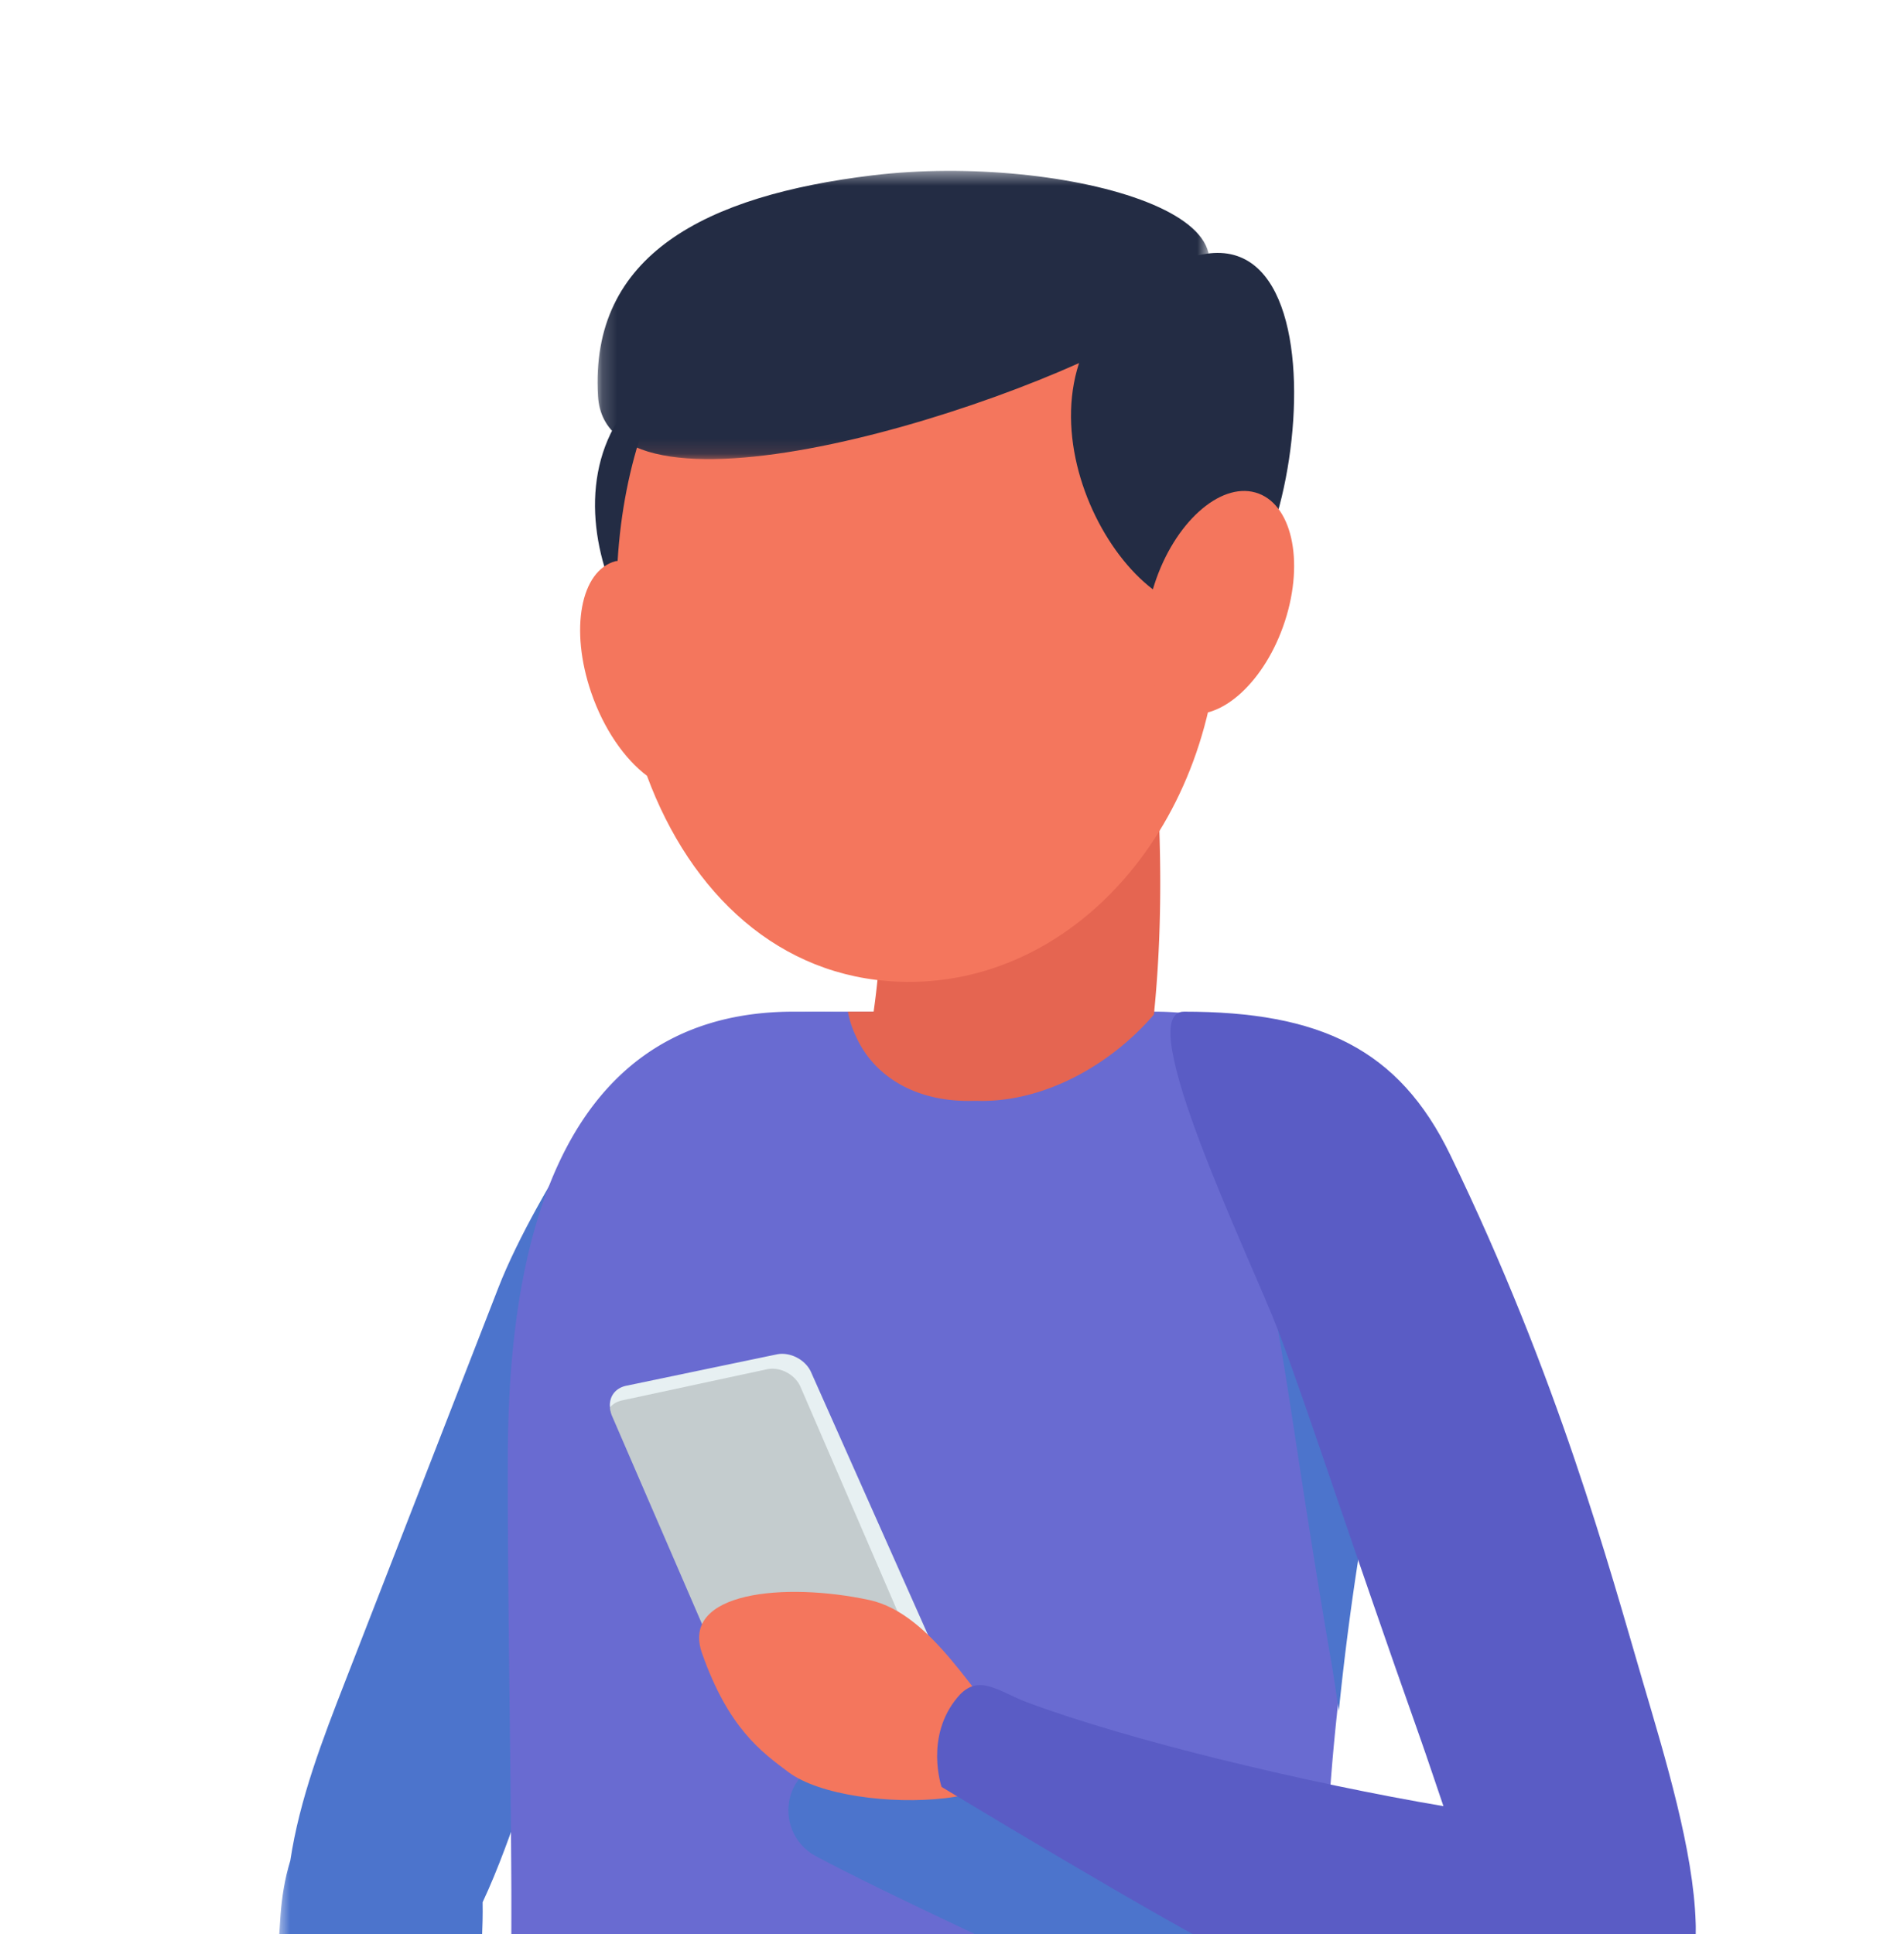 <svg xmlns="http://www.w3.org/2000/svg" xmlns:xlink="http://www.w3.org/1999/xlink" width="128" height="130" viewBox="0 0 128 130">
    <defs>
        <ellipse id="a" cx="63" cy="64" rx="63" ry="64"/>
        <path id="c" d="M.651.023h38.744v103.82H.651z"/>
        <path id="e" d="M.701.487h41.126V19.86H.7z"/>
    </defs>
    <g fill="none" fill-rule="evenodd" transform="matrix(-1 0 0 1 127 1)">
        <g mask="url(#b)">
            <g transform="translate(69 67)">
                <mask id="d" fill="#fff">
                    <use xlink:href="#c"/>
                </mask>
                <path fill="#4C74CC" d="M39.134 60.648c-.084-1.093-.274-2.37-.65-3.582-.627-4.16-2.175-8.16-3.708-12.098l-10.275-26.4c-1.3-3.344-3.757-7.58-5.719-10.587C14.635 1.628 8.725-.273 1.377.059-2.05.215 7.65 16.801 9.967 20.855c3.427 5.993 4.727 13.391 10.131 24.764 1.808 3.804 3.344 9.758 5.457 14.242-.016.838.01 1.681.045 2.512l.744 17.937c.224 5.41.546 10.452-.385 15.764-.375 2.145.351 4.348 2.03 5.823 2.505 2.202 4.491 1.935 4.491 1.935 2.792-8.207 5.13-16.65 6.224-25.266.234-1.845.412-3.7.525-5.561.25-4.114.22-8.246-.095-12.357" mask="url(#d)"/>
            </g>
            <path fill="#696BD1" d="M96 168.568L37.61 171c-.26-11.326.107-20.434.3-29.176.024-.56.024-1.098.024-1.615.15-5.62.15-11.132-.13-17.01-.022-.581-.044-1.163-.087-1.744-.13-2.304-.324-4.673-.584-7.126a196.893 196.893 0 0 0-1.753-12.793c-1.083-6.395-5.042-15.308-4.284-20.303.952-6.051 5.624-10.875 11.47-13.004A19.391 19.391 0 0 1 49.34 67h24.304c16.75 0 19.196 17.7 19.217 29.93.022 9.689-.195 19.401-.238 29.112-.022 13.22.283 19.852 1.948 32.922.477 3.811 1.212 5.705 1.429 9.604"/>
            <path fill="#4C74CC" d="M41.439 86.606c-.93 4.37-1.863 12.102-3.957 24.224-.17.984-.317 2.035-.487 3.17-.401-3.963-.951-8.16-1.714-12.723-1.056-6.361-4.929-15.228-4.187-20.197.93-6.02 5.5-10.817 11.212-12.937.191-.043.403-.064.593-.109 5.099-.855-.572 14.482-1.46 18.572M72.147 123.764c-7.138 3.822-24.381 11.384-27.864 13.688A60.234 60.234 0 0 1 38.106 141c.023-.55.023-1.078.023-1.585.149-5.513.149-10.92-.129-16.687 7.03-1.986 14.382-4.565 19.188-6.97 1.924-.952 8.763-5.408 10.195-3.105 1.067 1.753 3.269 3.717 5.299 5.321 1.966 1.542 1.688 4.605-.535 5.79"/>
            <path fill="#E7F0F2" d="M85.997 93.535a2.288 2.288 0 0 1-.13.521l-8.329 18.688c-.395.868-1.446 1.413-2.345 1.215l-10.103-2.105c-.328-.086-.615-.237-.811-.457v-.02c-.307-.37-.374-.891-.133-1.432l8.328-18.711c.372-.845 1.425-1.39 2.323-1.194L84.9 92.145c.725.153 1.14.716 1.097 1.39"/>
            <path fill="#C4CCCE" d="M86 93.613a2.335 2.335 0 0 1-.126.52l-8.053 18.616c-.383.865-1.399 1.408-2.267 1.21l-9.77-2.097c-.317-.085-.595-.236-.784-.455v-.019c0-.174.042-.346.126-.52L73.18 92.23c.361-.843 1.378-1.384 2.267-1.19l9.77 2.098c.34.088.593.238.784.476"/>
            <path fill="#F4765D" d="M68.568 106.545c-4.349.932-7.28 6.99-9.542 8.819-2.738 2.212.436 4.036 4.457 4.506 3.6.42 8.43-.182 10.533-1.768 1.779-1.34 4.01-2.92 5.79-7.98 1.453-4.132-5.56-4.792-11.238-3.577"/>
            <path fill="#5A5CC5" d="M62.601 113.054c-1.383-1.624-2.73-.348-4.66.374-6.917 2.586-18.974 5.452-27.979 6.975.555-1.625 1.072-3.187 1.563-4.578 4.856-13.715 7.697-22.537 9.573-27.454C42.853 83.776 51.001 67 47.408 67c-9.143 0-14.45 2.498-17.906 9.63-7.255 14.965-10.667 27.64-12.958 35.45-1.484 5.05-3.399 11.32-3.538 16.17-.01.139-.004.286-.006.43-.015 2.308.416 4.248 1.53 5.541.118.231.219.456.35.695 2.547 4.595 18.302.876 28.764-4.233 4.964-2.424 20.056-11.572 20.056-11.572s1.166-3.4-1.099-6.057"/>
            <path fill="#E56551" d="M70 67a6.625 6.625 0 0 1-.521 1.611C68.308 71.281 65.575 73 61.909 73c-4.23 0-8.612-2.29-11.605-5.66A4.316 4.316 0 0 1 50 67h20z"/>
            <path fill="#E56551" d="M68.876 42.292c-1.08 6.527-1.748 16.632-.626 24.569.065.564.15 1.128.26 1.649C67.341 71.24 64.624 73 60.98 73c-4.206 0-8.566-2.344-11.543-5.79a1.74 1.74 0 0 1-.043-.35c-1.229-12.532.778-24.96 1.122-26.997.885-5.054 6.042-8.632 11.37-7.721 4.854.824 7.765 5.444 6.99 10.15"/>
            <path fill="#232C44" d="M77.543 45.978c-6.4-.683-10.101-32.869 5.24-21.58 9.339 6.873 1.16 22.262-5.24 21.58"/>
            <path fill="#F4765D" d="M85.62 36.719c-.045-.014-.096-.002-.14-.014-.8-13.123-8.2-23.117-19.422-22.692-11.776.448-21.204 12.22-21.056 26.295.147 14.077 9.812 25.127 21.588 24.679 8.016-.305 13.972-5.875 16.916-13.84 1.494-1.125 2.904-3.126 3.752-5.603 1.447-4.234.713-8.186-1.639-8.825"/>
            <path fill="#232C44" d="M45.543 39.978c-6.4-.683-10.101-32.869 5.24-21.58 9.339 6.873 1.16 22.262-5.24 21.58"/>
            <g transform="translate(45 10)">
                <mask id="f" fill="#fff">
                    <use xlink:href="#e"/>
                </mask>
                <path fill="#232C44" d="M4.003 10.57c9.083 5.757 37.228 14.636 37.795 5.053.563-9.498-7.226-13.478-18.464-14.838C10.524-.763-6.571 3.867 4.003 10.57" mask="url(#f)"/>
            </g>
            <path fill="#F4765D" d="M49.386 38.258c1.324 4.085.436 7.95-1.987 8.638-2.422.684-5.46-2.07-6.785-6.156-1.324-4.084-.436-7.95 1.987-8.635 2.422-.686 5.46 2.068 6.785 6.153"/>
        </g>
    </g>
</svg>
